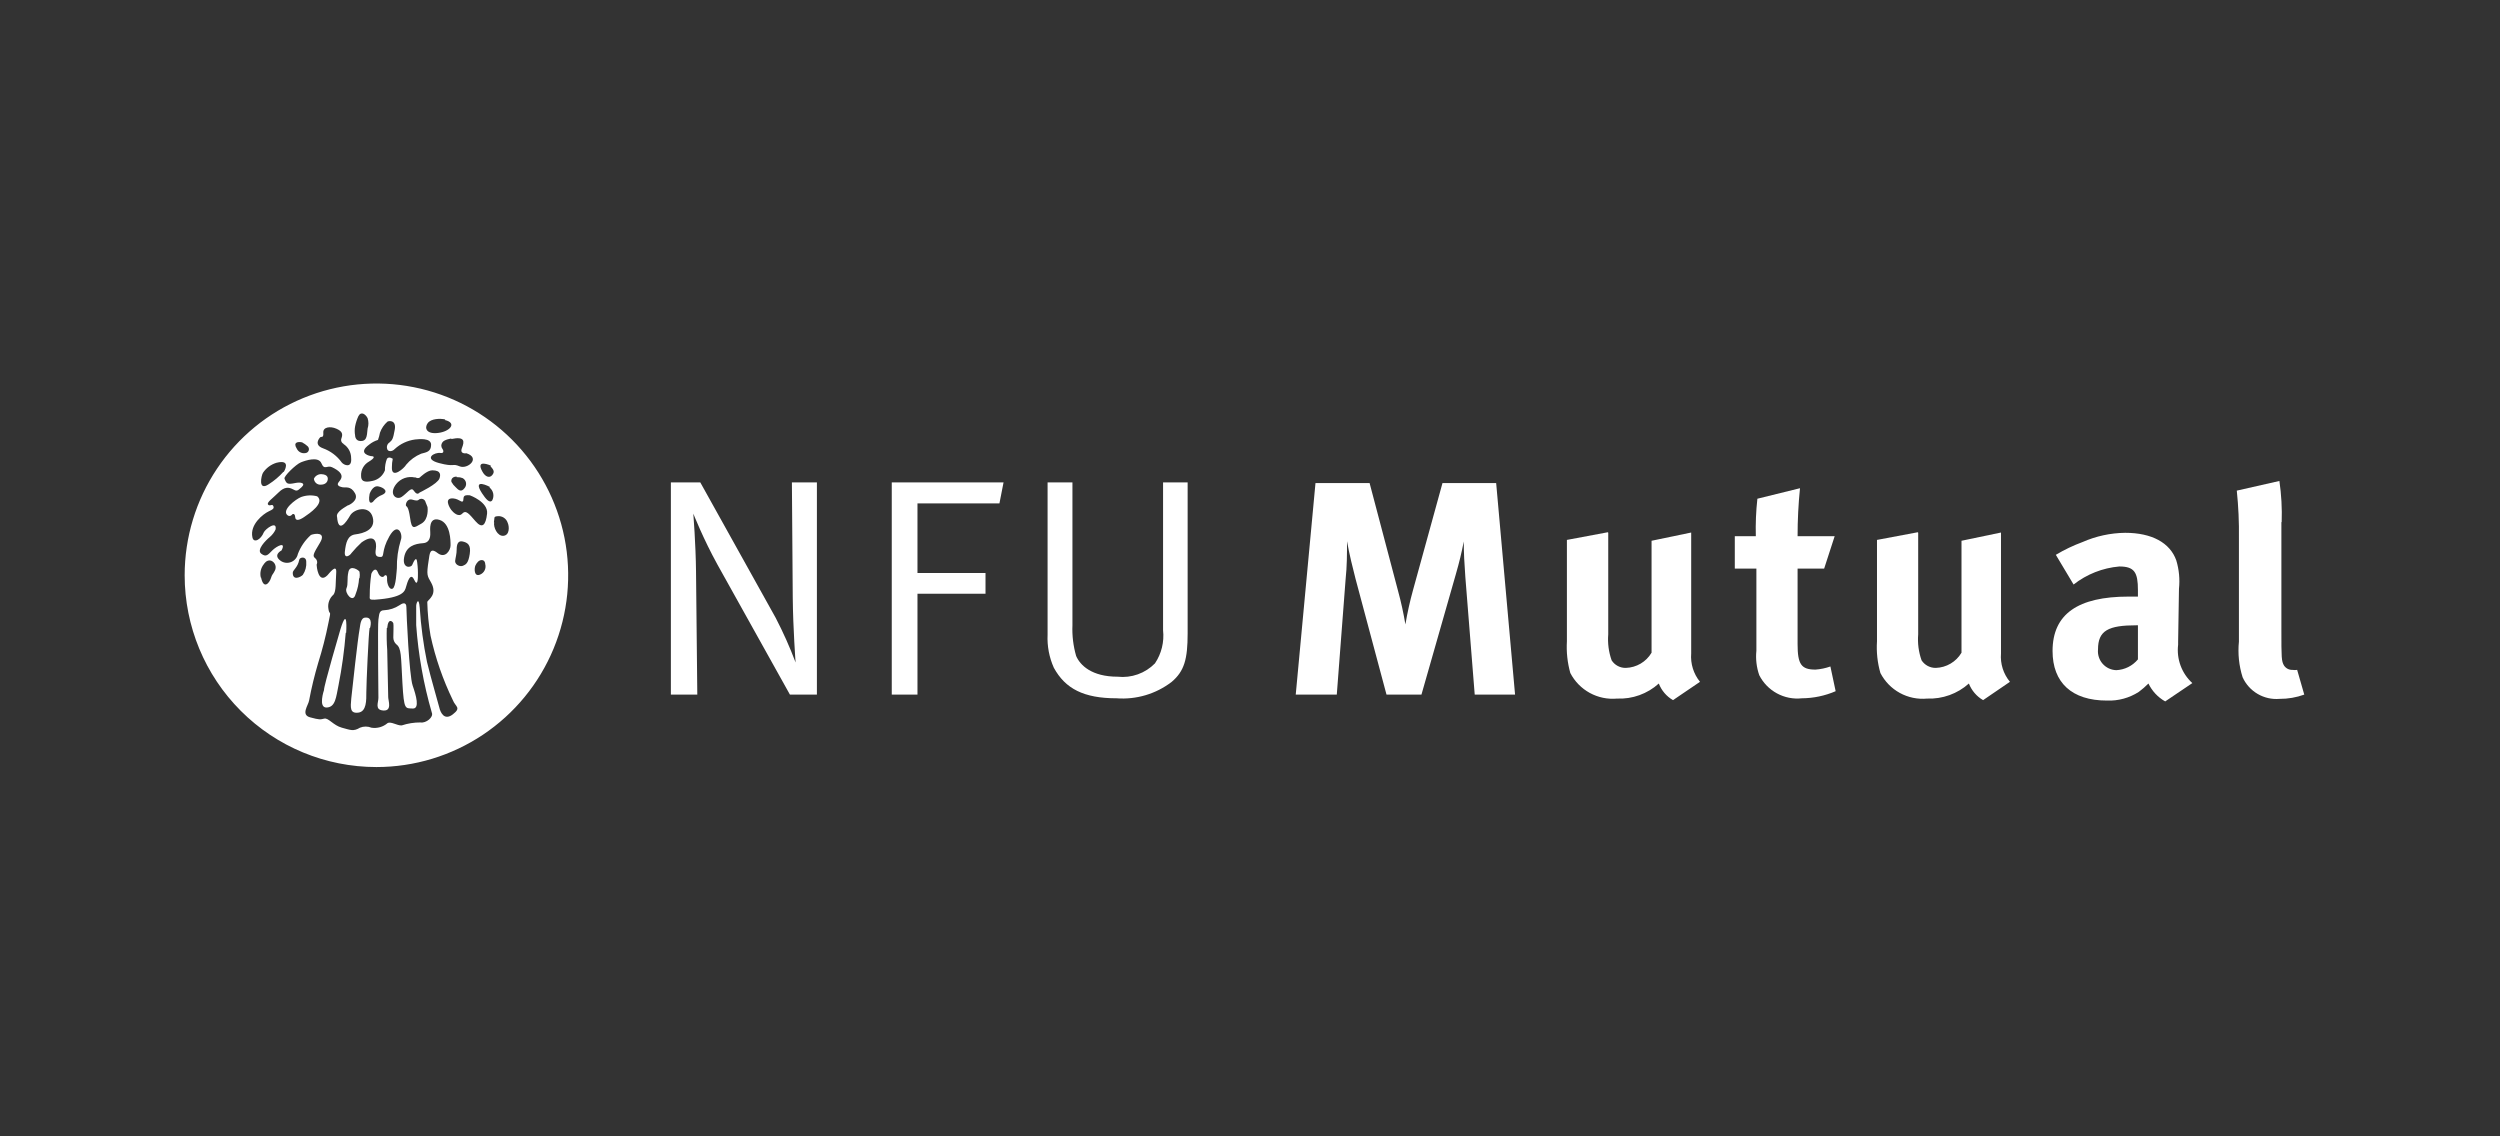 <svg width="176" height="80" viewBox="0 0 176 80" fill="none" xmlns="http://www.w3.org/2000/svg">
<rect x="0" y="0" width="176" height="80" fill="#333333" stroke="none"/>
<path d="M20.61 40.33C20.61 40.91 21.18 40.62 21.32 40.47C21.503 40.2 21.587 39.875 21.56 39.55C21.56 39.14 21.11 39.22 21.07 39.4C20.96 39.97 20.61 40.12 20.61 40.33ZM18.38 40.66C18.57 41.55 18.98 41.01 19.07 40.71C19.16 40.41 19.22 40.44 19.34 40.19C19.377 40.127 19.399 40.057 19.405 39.984C19.412 39.911 19.402 39.838 19.378 39.77C19.353 39.701 19.313 39.639 19.262 39.587C19.211 39.535 19.148 39.495 19.08 39.47C18.77 39.38 18.58 39.71 18.58 39.71C18.473 39.841 18.397 39.995 18.359 40.159C18.321 40.324 18.321 40.495 18.36 40.66H18.38ZM34.79 36.77C34.72 37.1 35.01 37.77 35.45 37.72C35.89 37.67 35.86 37.06 35.74 36.8C35.693 36.653 35.596 36.528 35.467 36.444C35.337 36.36 35.183 36.323 35.03 36.34C34.72 36.37 34.84 36.44 34.77 36.77H34.79ZM32.61 35.25C32.53 35.45 32.34 35.13 31.92 35.09C31.23 35.03 31.64 35.73 31.77 35.9C31.9 36.07 32.28 36.44 32.54 36.16C32.8 35.88 33.01 36.16 33.48 36.7C33.95 37.24 34.2 36.98 34.29 36.16C34.38 35.34 33.08 34.87 33.08 34.87C32.54 34.81 32.66 35.04 32.61 35.25ZM32.04 39.5C32.04 39.76 32.38 39.92 32.59 39.83C32.8 39.74 32.97 39.66 33.07 39C33.17 38.34 32.91 38.2 32.57 38.12C32.23 38.04 32.15 38.35 32.15 38.68C32.15 39.01 32.07 39.24 32.04 39.5ZM34.16 39.71C34.16 39.71 34.16 39.45 33.94 39.43C33.72 39.41 33.56 39.62 33.47 39.81C33.38 40 33.36 40.64 33.8 40.45C33.94 40.392 34.054 40.285 34.12 40.148C34.187 40.012 34.201 39.856 34.16 39.71V39.71ZM29.96 35.35C29.949 35.3 29.926 35.254 29.892 35.216C29.858 35.178 29.815 35.149 29.767 35.132C29.719 35.115 29.668 35.11 29.617 35.119C29.567 35.127 29.52 35.148 29.48 35.18C29.48 35.18 29.43 35.3 29.04 35.18C28.65 35.06 28.54 35.51 28.58 35.6C28.62 35.69 28.75 35.6 28.87 36.46C28.99 37.32 29.13 37.17 29.67 36.86C30.21 36.55 30.1 35.72 30.1 35.72C30.1 35.72 30.13 35.75 29.96 35.35V35.35ZM21.2 34.99C20.83 35.13 19.78 35.93 20.25 36.28C20.44 36.42 20.6 36.19 20.6 36.19C20.6 36.19 20.76 36.12 20.78 36.4C20.8 36.68 21.04 36.65 21.41 36.4C21.78 36.15 22.9 35.4 22.33 34.94C21.957 34.841 21.563 34.858 21.2 34.99V34.99ZM22.61 33.38C22.503 33.379 22.399 33.409 22.308 33.466C22.218 33.522 22.146 33.604 22.1 33.7C22.104 33.76 22.119 33.819 22.146 33.873C22.173 33.926 22.211 33.974 22.256 34.014C22.302 34.053 22.355 34.082 22.412 34.101C22.47 34.119 22.53 34.126 22.59 34.12C22.93 34.12 23.05 33.91 23.07 33.79C23.09 33.67 23.11 33.4 22.61 33.38ZM27.26 44.21C27.33 43.44 27.66 43.77 27.69 43.88C27.72 43.99 27.69 44.57 27.69 44.88C27.689 44.968 27.707 45.055 27.741 45.136C27.776 45.217 27.826 45.29 27.89 45.35C28.27 45.63 28.22 46.15 28.33 48.08C28.44 50.01 28.53 49.85 29.05 49.88C29.57 49.91 29.29 48.95 29.05 48.26C28.81 47.57 28.61 43.17 28.61 42.75C28.61 42.33 28.3 42.48 28.12 42.61C27.801 42.82 27.431 42.941 27.05 42.96C26.67 42.96 26.7 43.27 26.64 43.62C26.58 43.97 26.64 48.79 26.64 49.13C26.64 49.47 26.36 49.98 26.99 50.02C27.62 50.06 27.33 49.32 27.33 49.08C27.33 48.84 27.26 45.76 27.26 45.76C27.221 45.244 27.211 44.727 27.23 44.21H27.26ZM26.05 44.21C26.05 44.21 26.3 43.42 25.72 43.48C25.37 43.48 25.36 44.07 25.32 44.26C25.18 45.01 24.82 48.34 24.73 49.17C24.67 49.82 24.63 50.24 25.22 50.17C25.81 50.1 25.79 49.3 25.79 48.72C25.79 48.14 25.95 44.55 26.02 44.21H26.05ZM24.37 44.55C24.37 44.55 24.51 42.55 23.97 44.29C23.97 44.29 22.78 48.34 22.81 48.58C22.81 48.58 22.38 49.84 23 49.81C23.62 49.78 23.66 49.08 23.83 48.25C24.071 47.028 24.241 45.792 24.34 44.55H24.37ZM25.31 40.71C25.336 40.558 25.336 40.402 25.31 40.25C25.26 40.14 24.65 39.73 24.53 40.25C24.41 40.77 24.53 41.1 24.39 41.42C24.25 41.74 24.85 42.51 25.03 41.84C25.174 41.479 25.258 41.098 25.28 40.71H25.31ZM24.53 35.57C24.53 35.57 25.29 35.25 24.99 34.72C24.69 34.19 24.34 34.35 24.09 34.3C23.84 34.25 23.7 34.14 23.83 33.96C23.96 33.78 24.43 33.39 23.37 32.89C23.03 32.73 22.84 33.13 22.63 32.62C22.42 32.11 21.53 32.41 21.18 32.55C20.83 32.69 19.95 33.55 20.03 33.7C20.17 34.07 20.23 34.12 20.81 34C21.16 33.93 21.55 34 21.23 34.3C20.91 34.6 20.88 34.58 20.61 34.44C20.34 34.3 20.03 34.25 19.61 34.67C19.19 35.09 18.76 35.37 18.87 35.52C18.98 35.67 19.17 35.45 19.24 35.62C19.31 35.79 19.24 35.85 18.9 36.01C18.56 36.17 17.57 36.91 17.77 37.83C17.86 38.27 18.37 37.99 18.57 37.48C18.67 37.25 19.52 36.61 19.4 37.28C19.303 37.484 19.163 37.665 18.99 37.81C18.71 38.04 18.04 38.71 18.39 38.98C18.74 39.25 18.87 39.05 19.17 38.75C19.47 38.45 20.17 38.08 19.82 38.75C19.82 38.75 19.17 39.07 19.77 39.49C19.876 39.562 19.998 39.606 20.126 39.619C20.253 39.632 20.382 39.614 20.501 39.565C20.619 39.517 20.724 39.44 20.806 39.341C20.888 39.243 20.944 39.126 20.97 39C21.165 38.486 21.48 38.026 21.89 37.66C22.17 37.55 23 37.43 22.52 38.22C22.04 39.01 21.99 39.14 22.19 39.3C22.256 39.354 22.302 39.429 22.32 39.513C22.338 39.596 22.327 39.683 22.29 39.76C22.29 39.86 22.41 41.14 23.05 40.5C23.16 40.39 23.72 39.62 23.67 40.32C23.62 41.02 23.67 41.61 23.48 41.86C23.339 41.981 23.232 42.137 23.169 42.313C23.105 42.488 23.089 42.676 23.12 42.86C23.19 43.39 23.35 42.81 23.12 43.86C22.931 44.809 22.69 45.747 22.4 46.67C22.141 47.542 21.927 48.426 21.76 49.32C21.71 49.64 21.16 50.32 21.83 50.5C22.5 50.68 22.54 50.66 22.83 50.59C23.12 50.52 23.47 51.07 24.07 51.23C24.67 51.39 24.88 51.51 25.34 51.23C25.599 51.123 25.891 51.123 26.15 51.23C26.35 51.262 26.555 51.249 26.75 51.194C26.945 51.139 27.126 51.042 27.28 50.91C27.53 50.77 27.95 51.09 28.28 51.07C28.706 50.929 29.151 50.858 29.6 50.86C29.99 50.93 30.54 50.49 30.4 50.17C29.818 48.161 29.45 46.096 29.3 44.01C29.3 44.01 29.3 42.81 29.3 42.65C29.3 42.49 29.48 41.94 29.55 42.79C29.633 44.07 29.803 45.343 30.06 46.6C30.36 47.84 30.86 49.52 30.93 49.82C31 50.12 31.26 50.77 31.88 50.29C32.5 49.81 32.06 49.76 31.88 49.29C31.178 47.844 30.651 46.32 30.31 44.75C30.177 43.963 30.1 43.168 30.08 42.37C30.15 42.21 30.81 41.86 30.36 41.03C30.08 40.53 30.01 40.52 30.18 39.44C30.25 39 30.25 38.5 30.8 38.93C31.35 39.36 31.72 38.73 31.72 38.4C31.72 38.07 31.72 36.84 30.94 36.6C30.16 36.36 30.29 37.34 30.29 37.46C30.29 37.58 30.36 38.2 29.78 38.24C29.2 38.28 28.59 38.45 28.45 39.24C28.31 40.03 28.93 39.98 29.02 39.77C29.11 39.56 29.32 39.08 29.37 39.59C29.415 39.921 29.432 40.256 29.42 40.59C29.42 40.59 29.42 41.39 29.16 40.82C28.9 40.25 28.68 40.98 28.59 41.3C28.5 41.62 28.42 42.08 26.37 42.22C26.05 42.22 26 42.22 26.03 41.92C26.029 41.411 26.066 40.903 26.14 40.4C26.23 40.17 26.46 39.92 26.6 40.29C26.74 40.66 26.97 40.66 27.04 40.56C27.11 40.46 27.27 40.43 27.25 40.75C27.23 41.07 27.4 41.55 27.64 41.44C27.88 41.33 27.92 40.15 27.94 40.01C27.927 39.333 28.021 38.658 28.22 38.01C28.38 37.62 28.01 36.7 27.41 37.76C26.81 38.82 27.11 39.21 26.79 39.21C26.47 39.21 26.39 39.08 26.46 38.64C26.53 38.2 26.4 37.52 25.46 38.18C25.204 38.417 24.963 38.671 24.74 38.94C24.67 39.08 24.21 39.42 24.28 38.82C24.35 38.22 24.46 37.69 25.02 37.62C25.58 37.55 26.47 37.3 26.24 36.42C26.01 35.54 24.92 35.82 24.65 36.29C24.38 36.76 23.82 37.58 23.73 36.4C23.61 36.03 24.38 35.66 24.5 35.57H24.53ZM19.98 33.22C19.98 33.22 20.56 32.3 19.46 32.58C19.071 32.7 18.735 32.951 18.51 33.29C18.4 33.47 18.14 34.61 18.92 34.09C19.301 33.848 19.648 33.555 19.95 33.22H19.98ZM21.31 31.15C20.95 31.06 20.62 31.15 20.89 31.58C20.949 31.71 21.056 31.812 21.188 31.866C21.32 31.919 21.467 31.921 21.6 31.87C21.64 31.849 21.675 31.818 21.7 31.78C21.726 31.742 21.742 31.699 21.747 31.653C21.752 31.608 21.745 31.562 21.728 31.52C21.712 31.477 21.685 31.44 21.65 31.41C21.539 31.307 21.414 31.22 21.28 31.15H21.31ZM24.2 31.25C24.163 31.235 24.129 31.212 24.101 31.184C24.073 31.155 24.05 31.121 24.035 31.084C24.02 31.047 24.013 31.007 24.014 30.966C24.015 30.926 24.024 30.887 24.04 30.85C24.14 30.56 24.11 30.37 23.68 30.18C23.25 29.99 22.73 30.06 22.76 30.46C22.79 30.86 22.62 30.72 22.55 30.78C22.48 30.84 22.07 31.32 22.74 31.56C23.271 31.752 23.732 32.1 24.06 32.56C24.21 32.75 24.79 32.99 24.72 32.25C24.72 32.05 24.67 31.854 24.574 31.679C24.478 31.504 24.339 31.357 24.17 31.25H24.2ZM26.32 35.25C26.476 35.067 26.675 34.926 26.9 34.84C27.4 34.62 27.02 34.31 26.62 34.24C26.22 34.17 26.02 34.77 26.02 34.77C25.88 35.55 26.18 35.43 26.29 35.29L26.32 35.25ZM29.53 34.68C29.53 34.68 30.8 34.08 30.94 33.68C31.01 33.47 31.08 33.11 30.43 33.11C30.06 33.11 29.55 33.62 29.55 33.62C29.37 33.75 29.05 33.48 29.23 33.62C28.986 33.56 28.73 33.572 28.492 33.653C28.255 33.735 28.046 33.883 27.89 34.08C27.34 34.78 27.89 35.24 28.28 34.98C28.67 34.72 28.93 34.27 29.11 34.52C29.29 34.77 29.38 34.79 29.5 34.72L29.53 34.68ZM32.16 33.55C31.74 33.55 31.75 33.88 31.79 33.94C31.865 34.076 31.963 34.198 32.08 34.3C32.26 34.49 32.46 34.68 32.69 34.38C32.738 34.328 32.774 34.267 32.794 34.199C32.815 34.131 32.819 34.06 32.808 33.99C32.796 33.921 32.769 33.855 32.727 33.797C32.686 33.74 32.632 33.693 32.57 33.66C32.38 33.6 32.42 33.6 32.13 33.59L32.16 33.55ZM34.49 34.28C34.49 34.28 33.2 33.59 33.93 34.72C34.19 35.11 34.46 35.46 34.65 35.23C34.731 35.08 34.756 34.907 34.721 34.74C34.687 34.574 34.594 34.425 34.46 34.32L34.49 34.28ZM34.56 32.78C34.56 32.78 33.44 32.27 33.96 33.2C34.16 33.57 34.46 33.68 34.65 33.45C34.84 33.22 34.76 33.08 34.53 32.82L34.56 32.78ZM31.79 30.87C31.79 30.87 31.26 30.94 31.14 31.15C31.093 31.214 31.067 31.291 31.067 31.37C31.067 31.449 31.093 31.526 31.14 31.59C31.21 31.66 31.3 31.93 31.02 31.89C30.58 31.82 29.78 32.3 30.91 32.6C32.04 32.9 31.81 32.6 32.36 32.83C32.91 33.06 33.86 32.25 32.84 31.91C32.84 31.91 32.34 32 32.52 31.54C32.7 31.08 32.75 30.7 31.76 30.91L31.79 30.87ZM31.35 29.53C31 29.45 30.35 29.46 30.11 29.79C29.87 30.12 30 30.58 30.84 30.48C31.68 30.38 32.2 29.78 31.32 29.57L31.35 29.53ZM25.99 31.3C25.11 31.94 26.11 32.11 26.11 32.11C26.39 32.11 26.41 32.23 25.97 32.5C25.794 32.599 25.649 32.745 25.552 32.921C25.455 33.098 25.409 33.299 25.42 33.5C25.42 33.83 25.58 34.01 26.25 33.85C26.442 33.806 26.62 33.716 26.768 33.587C26.916 33.458 27.03 33.294 27.1 33.11C27.094 32.834 27.141 32.558 27.24 32.3C27.38 32.1 27.65 32.3 27.65 32.3C27.609 32.491 27.589 32.685 27.59 32.88C27.54 33.79 28.49 32.93 28.59 32.72C28.874 32.377 29.238 32.109 29.65 31.94C30 31.84 30.35 31.82 30.35 31.31C30.35 30.8 29.45 30.92 29.22 30.94C28.686 31.011 28.186 31.245 27.79 31.61C27.6 31.82 27.3 31.8 27.26 31.61C27.23 31.527 27.23 31.436 27.259 31.352C27.288 31.268 27.345 31.197 27.42 31.15C27.62 30.97 27.67 30.92 27.79 30.25C27.91 29.58 27.42 29.61 27.28 29.68C27.04 29.89 26.857 30.159 26.75 30.46C26.718 30.634 26.671 30.804 26.61 30.97C26.384 31.04 26.174 31.152 25.99 31.3V31.3ZM25.88 30.17C25.956 29.933 25.956 29.677 25.88 29.44C25.74 29.16 25.42 28.93 25.23 29.3C25.126 29.527 25.048 29.765 25 30.01C24.961 30.225 24.961 30.445 25 30.66C25 30.66 25 31.05 25.39 31.05C25.78 31.05 25.83 30.8 25.88 30.17V30.17ZM13 40.5C13 37.83 13.792 35.22 15.275 33C16.759 30.78 18.867 29.049 21.334 28.028C23.801 27.006 26.515 26.738 29.134 27.259C31.753 27.78 34.158 29.066 36.046 30.954C37.934 32.842 39.22 35.248 39.741 37.866C40.261 40.485 39.994 43.199 38.972 45.666C37.951 48.133 36.22 50.241 34 51.725C31.78 53.208 29.17 54 26.5 54C22.92 54 19.486 52.578 16.954 50.046C14.422 47.514 13 44.08 13 40.5V40.5Z" fill="white"/>
<path d="M47.23 33.96H49.3L54.61 43.5C55.139 44.518 55.606 45.566 56.01 46.64C56.01 46.64 55.83 44.24 55.81 42.08L55.75 33.96H57.51V48.9H55.61L50.51 39.75C49.51 37.94 48.81 36.16 48.81 36.16C48.81 36.16 48.98 38.29 49 40.23L49.09 48.9H47.23V33.96Z" fill="white"/>
<path d="M62.78 33.96H70.65L70.36 35.44H64.59V40.34H69.38V41.8H64.59V48.9H62.78V33.96Z" fill="white"/>
<path d="M73.73 33.96H75.5V44.02C75.47 44.749 75.558 45.479 75.76 46.18C76.04 46.83 76.85 47.64 78.68 47.64C79.161 47.693 79.648 47.636 80.103 47.473C80.559 47.31 80.972 47.046 81.31 46.7C81.769 46.015 81.971 45.19 81.88 44.37V33.96H83.61V44.59C83.61 46.4 83.38 47.25 82.48 48.01C81.375 48.855 79.997 49.264 78.61 49.16C76.3 49.16 75 48.49 74.19 47.01C73.863 46.278 73.712 45.48 73.75 44.68V33.96" fill="white"/>
<path d="M96.42 34.01L98.42 41.59C98.634 42.37 98.807 43.161 98.94 43.96C99.078 43.141 99.258 42.33 99.48 41.53L101.55 34.01H105.33L106.66 48.9H103.82L103.16 40.62C103.09 39.67 103.05 38.92 103.05 38.12C102.88 38.98 102.75 39.52 102.49 40.43L100.07 48.9H97.61L95.43 40.75C95.24 40.02 94.98 38.96 94.83 38.1C94.83 38.98 94.83 39.87 94.73 40.79L94.11 48.9H91.22L92.61 34.01H96.41" fill="white"/>
<path d="M128.42 40.03H126.55V45.35C126.55 46.77 126.81 47.14 127.81 47.14C128.168 47.114 128.521 47.04 128.86 46.92L129.23 48.66C128.478 48.985 127.669 49.155 126.85 49.16C126.244 49.226 125.632 49.105 125.096 48.813C124.56 48.522 124.125 48.075 123.85 47.53C123.659 46.978 123.59 46.391 123.65 45.81V40.03H122.13V37.75H123.61C123.586 36.869 123.623 35.986 123.72 35.11L126.72 34.37C126.606 35.493 126.549 36.621 126.55 37.75H129.16L128.42 40.03" fill="white"/>
<path d="M113.22 37.5V44.66C113.17 45.28 113.252 45.904 113.46 46.49C113.568 46.657 113.716 46.793 113.891 46.885C114.066 46.978 114.262 47.025 114.46 47.02C114.827 47.009 115.186 46.905 115.503 46.718C115.819 46.531 116.083 46.267 116.27 45.95V38.07L119.06 37.49V46C119.001 46.722 119.223 47.438 119.68 48L117.78 49.29C117.323 49.026 116.97 48.613 116.78 48.12C115.977 48.846 114.921 49.227 113.84 49.18C113.175 49.241 112.507 49.102 111.921 48.782C111.334 48.461 110.857 47.973 110.55 47.38C110.347 46.655 110.266 45.902 110.31 45.15V38.01L113.19 37.47" fill="white"/>
<path d="M135.04 37.5V44.66C134.99 45.28 135.071 45.904 135.28 46.49C135.389 46.655 135.538 46.79 135.712 46.883C135.887 46.975 136.082 47.023 136.28 47.02C136.647 47.009 137.006 46.905 137.322 46.718C137.639 46.531 137.903 46.267 138.09 45.95V38.07L140.87 37.49V46C140.81 46.724 141.036 47.442 141.5 48L139.61 49.29C139.154 49.025 138.801 48.612 138.61 48.12C137.805 48.842 136.75 49.222 135.67 49.18C135.005 49.243 134.336 49.105 133.749 48.784C133.163 48.463 132.686 47.974 132.38 47.38C132.172 46.656 132.091 45.902 132.14 45.15V38.01L135.01 37.47" fill="white"/>
<path d="M150.42 44.02C148.42 44.02 147.7 44.39 147.7 45.72C147.682 45.902 147.702 46.085 147.758 46.259C147.814 46.433 147.906 46.594 148.027 46.731C148.148 46.868 148.296 46.978 148.462 47.056C148.627 47.133 148.807 47.175 148.99 47.18C149.282 47.165 149.568 47.09 149.83 46.96C150.092 46.829 150.323 46.645 150.51 46.42V44.02H150.38H150.42ZM146.61 38.16C147.556 37.744 148.576 37.523 149.61 37.51C151.49 37.51 152.77 38.21 153.21 39.45C153.406 40.097 153.471 40.777 153.4 41.45L153.34 45.2V45.39C153.28 45.887 153.34 46.391 153.513 46.861C153.687 47.33 153.971 47.752 154.34 48.09L152.43 49.38C151.917 49.091 151.505 48.651 151.25 48.12C151.038 48.333 150.811 48.53 150.57 48.71C149.904 49.138 149.122 49.351 148.33 49.32C145.85 49.32 144.5 48.05 144.5 45.83C144.5 43.22 146.3 42 149.85 42C150.07 42 150.27 42 150.51 42V41.54C150.51 40.3 150.27 39.88 149.2 39.88C148.026 39.982 146.908 40.423 145.98 41.15L144.73 39.06C145.328 38.702 145.957 38.401 146.61 38.16V38.16Z" fill="white"/>
<path d="M160.61 36.76V44.37C160.61 46.29 160.61 46.55 160.8 46.86C160.865 46.956 160.953 47.034 161.056 47.087C161.159 47.139 161.274 47.164 161.39 47.16C161.499 47.177 161.611 47.177 161.72 47.16L162.22 48.9C161.662 49.102 161.073 49.204 160.48 49.2C159.943 49.246 159.404 49.125 158.939 48.853C158.473 48.581 158.103 48.171 157.88 47.68C157.623 46.87 157.535 46.016 157.62 45.17V37.89C157.636 36.771 157.586 35.653 157.47 34.54L160.47 33.86C160.61 34.82 160.663 35.79 160.63 36.76" fill="white"/>
</svg>
